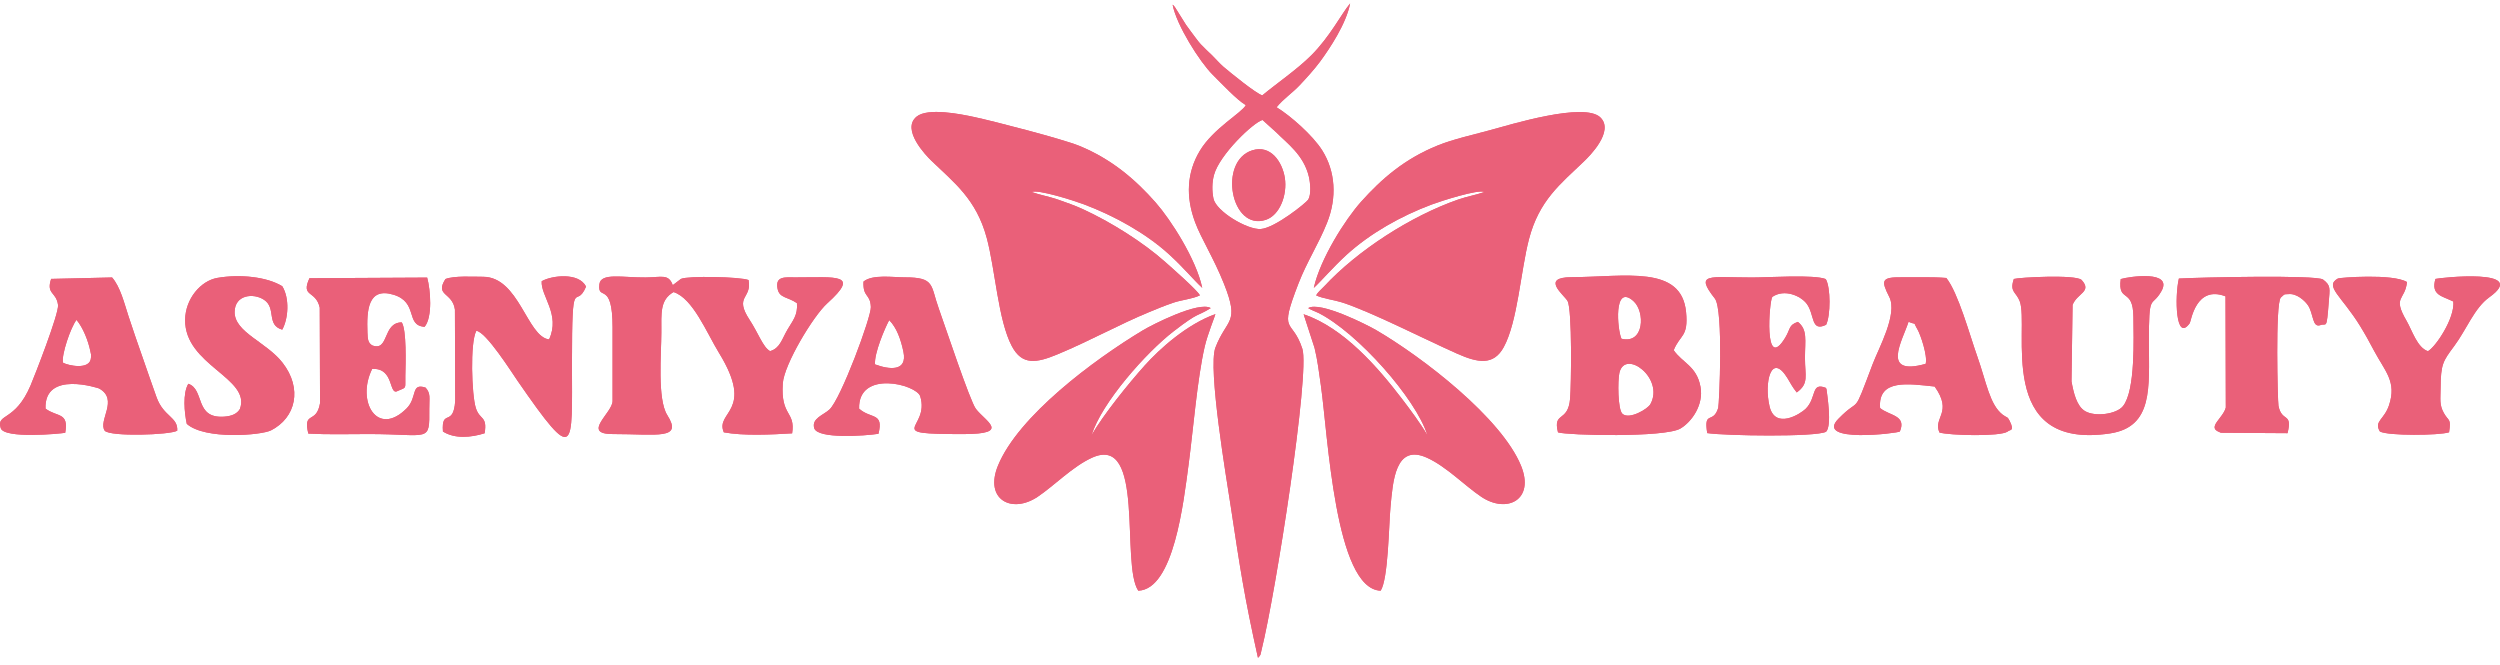 <?xml version="1.0" encoding="UTF-8"?> <svg xmlns="http://www.w3.org/2000/svg" width="218" height="58" viewBox="0 0 218 58" fill="none"> <path fill-rule="evenodd" clip-rule="evenodd" d="M53.416 28.542V34.967C53.416 36.006 50.682 37.849 53.417 37.849C57.333 37.849 59.565 38.37 58.188 36.201C57.304 34.807 57.671 30.811 57.671 28.985C57.671 27.285 57.543 26.149 58.734 25.467C60.426 26.009 61.629 29.032 62.7 30.777C65.866 35.933 62.328 35.868 63.117 37.7C64.855 38.02 67.263 37.898 69.075 37.788C69.381 35.824 68.058 36.351 68.261 33.422C68.374 31.787 70.899 27.568 72.136 26.451C75.049 23.825 72.936 24.191 69.367 24.188C68.5 24.188 67.585 24.041 67.801 25.168C67.962 26.013 68.69 25.869 69.493 26.436C69.587 27.491 69.103 27.991 68.671 28.736C68.161 29.615 68.019 30.36 67.152 30.62C66.534 30.284 66.129 29.055 65.368 27.897C63.974 25.774 65.591 26.079 65.274 24.419C64.535 24.133 60.001 24.037 59.38 24.32L58.665 24.865C58.292 23.861 57.722 24.179 56.301 24.194C54.32 24.215 52.384 23.755 52.267 24.785C52.092 26.337 53.416 24.387 53.416 28.542Z" fill="#EA6079"></path> <path d="M53.416 28.542V34.967C53.416 36.006 50.682 37.849 53.417 37.849C57.333 37.849 59.565 38.37 58.188 36.201C57.304 34.807 57.671 30.811 57.671 28.985C57.671 27.285 57.543 26.149 58.734 25.467C60.426 26.009 61.629 29.032 62.7 30.777C65.866 35.933 62.328 35.868 63.117 37.7C64.855 38.02 67.263 37.898 69.075 37.788C69.381 35.824 68.058 36.351 68.261 33.422C68.374 31.787 70.899 27.568 72.136 26.451C75.049 23.825 72.936 24.191 69.367 24.188C68.5 24.188 67.585 24.041 67.801 25.168C67.962 26.013 68.69 25.869 69.493 26.436C69.587 27.491 69.103 27.991 68.671 28.736C68.161 29.615 68.019 30.36 67.152 30.62C66.534 30.284 66.129 29.055 65.368 27.897C63.974 25.774 65.591 26.079 65.274 24.419C64.535 24.133 60.001 24.037 59.38 24.32L58.665 24.865C58.292 23.861 57.722 24.179 56.301 24.194C54.32 24.215 52.384 23.755 52.267 24.785C52.092 26.337 53.416 24.387 53.416 28.542Z" fill="#EA6079"></path> <path fill-rule="evenodd" clip-rule="evenodd" d="M12.444 31.196C11.979 29.872 11.618 28.837 11.2 27.556C10.84 26.451 10.489 25.009 9.773 24.195L4.458 24.32C4.011 25.68 4.904 25.426 5.06 26.589C5.158 27.323 3.001 32.824 2.662 33.62C1.301 36.815 -0.348 36.023 0.064 37.334C0.363 38.287 5.284 37.819 5.688 37.739C6.014 35.92 4.988 36.396 3.969 35.632C3.846 32.252 8.632 33.869 8.632 33.87C10.395 34.839 8.522 36.68 9.134 37.561C9.625 38.096 14.828 37.932 15.457 37.556C15.525 36.352 14.268 36.347 13.652 34.643C13.191 33.365 12.864 32.394 12.444 31.196ZM5.497 31.627C5.328 30.992 6.167 28.531 6.672 27.893C7.24 28.566 7.705 29.734 7.888 30.671C7.954 31.007 7.952 30.841 7.932 31.193C7.868 32.316 5.89 31.863 5.497 31.627Z" fill="#EA6079"></path> <path d="M12.444 31.196C11.979 29.872 11.618 28.837 11.2 27.556C10.84 26.451 10.489 25.009 9.773 24.195L4.458 24.32C4.011 25.68 4.904 25.426 5.06 26.589C5.158 27.323 3.001 32.824 2.662 33.62C1.301 36.815 -0.348 36.023 0.064 37.334C0.363 38.287 5.284 37.819 5.688 37.739C6.014 35.92 4.988 36.396 3.969 35.632C3.846 32.252 8.632 33.869 8.632 33.87C10.395 34.839 8.522 36.68 9.134 37.561C9.625 38.096 14.828 37.932 15.457 37.556C15.525 36.352 14.268 36.347 13.652 34.643C13.191 33.365 12.864 32.394 12.444 31.196ZM5.497 31.627C5.328 30.992 6.167 28.531 6.672 27.893C7.24 28.566 7.705 29.734 7.888 30.671C7.954 31.007 7.952 30.841 7.932 31.193C7.868 32.316 5.89 31.863 5.497 31.627Z" fill="#EA6079"></path> <path fill-rule="evenodd" clip-rule="evenodd" d="M81.862 26.907C81.127 24.874 81.557 24.183 78.897 24.184C77.845 24.186 76.085 23.903 75.295 24.555C75.235 25.976 75.889 25.574 75.938 26.778C75.974 27.641 73.328 34.785 72.329 35.711C71.812 36.192 70.753 36.485 71 37.333C71.281 38.302 75.449 38.007 76.601 37.827C77.078 35.934 75.935 36.559 74.914 35.633C74.822 32.213 79.924 33.521 80.245 34.562C81.134 37.443 76.784 37.852 83.992 37.852C88.211 37.852 85.917 36.736 85.093 35.647C84.578 34.963 82.381 28.346 81.862 26.907ZM76.302 31.775C76.22 30.806 77.154 28.628 77.537 27.916C78.197 28.576 78.558 29.614 78.778 30.672C79.148 32.448 77.502 32.222 76.302 31.775Z" fill="#EA6079"></path> <path d="M81.862 26.907C81.127 24.874 81.557 24.183 78.897 24.184C77.845 24.186 76.085 23.903 75.295 24.555C75.235 25.976 75.889 25.574 75.938 26.778C75.974 27.641 73.328 34.785 72.329 35.711C71.812 36.192 70.753 36.485 71 37.333C71.281 38.302 75.449 38.007 76.601 37.827C77.078 35.934 75.935 36.559 74.914 35.633C74.822 32.213 79.924 33.521 80.245 34.562C81.134 37.443 76.784 37.852 83.992 37.852C88.211 37.852 85.917 36.736 85.093 35.647C84.578 34.963 82.381 28.346 81.862 26.907ZM76.302 31.775C76.22 30.806 77.154 28.628 77.537 27.916C78.197 28.576 78.558 29.614 78.778 30.672C79.148 32.448 77.502 32.222 76.302 31.775Z" fill="#EA6079"></path> <path fill-rule="evenodd" clip-rule="evenodd" d="M37.025 28.498C37.733 27.649 37.544 25.282 37.249 24.205L26.984 24.26C26.208 25.954 27.535 25.273 27.881 26.824L27.907 35.16C27.588 37.029 26.405 35.781 26.884 37.81C28.605 37.904 30.42 37.849 32.151 37.849C37.497 37.849 37.453 38.654 37.435 35.626C37.43 34.668 37.571 34.323 37.111 33.801C35.796 33.364 36.419 34.649 35.457 35.613C32.901 38.173 31.047 35.004 32.452 32.17C34.441 32.055 33.851 34.596 34.718 34.075C35.509 33.743 35.315 33.921 35.346 32.774C35.376 31.685 35.46 28.752 35.031 28.11C33.337 28.128 33.941 30.697 32.448 30.113C32.106 29.891 32.063 29.626 32.042 28.999C31.971 27.07 32.075 25.031 34.297 25.694C36.518 26.356 35.315 28.38 37.025 28.498Z" fill="#EA6079"></path> <path d="M37.025 28.498C37.733 27.649 37.544 25.282 37.249 24.205L26.984 24.26C26.208 25.954 27.535 25.273 27.881 26.824L27.907 35.16C27.588 37.029 26.405 35.781 26.884 37.81C28.605 37.904 30.42 37.849 32.151 37.849C37.497 37.849 37.453 38.654 37.435 35.626C37.43 34.668 37.571 34.323 37.111 33.801C35.796 33.364 36.419 34.649 35.457 35.613C32.901 38.173 31.047 35.004 32.452 32.17C34.441 32.055 33.851 34.596 34.718 34.075C35.509 33.743 35.315 33.921 35.346 32.774C35.376 31.685 35.46 28.752 35.031 28.11C33.337 28.128 33.941 30.697 32.448 30.113C32.106 29.891 32.063 29.626 32.042 28.999C31.971 27.07 32.075 25.031 34.297 25.694C36.518 26.356 35.315 28.38 37.025 28.498Z" fill="#EA6079"></path> <path fill-rule="evenodd" clip-rule="evenodd" d="M41.535 28.848C42.375 28.921 44.585 32.416 45.157 33.246C50.265 40.628 49.876 39.203 49.876 31.644C49.876 23.49 50.171 27.181 51.102 24.997C50.491 23.72 48.091 24.024 47.234 24.522C47.149 25.83 48.892 27.419 47.88 29.597C45.97 29.387 45.263 24.142 42.129 24.136C41.228 24.136 39.59 24.032 38.84 24.333C37.894 25.824 39.46 25.467 39.669 26.998L39.693 34.977C39.532 37.289 38.481 35.587 38.623 37.627C39.648 38.283 41.076 38.156 42.261 37.78C42.511 36.232 41.831 36.657 41.491 35.572C41.13 34.425 40.979 29.879 41.535 28.848Z" fill="#EA6079"></path> <path d="M41.535 28.848C42.375 28.921 44.585 32.416 45.157 33.246C50.265 40.628 49.876 39.203 49.876 31.644C49.876 23.49 50.171 27.181 51.102 24.997C50.491 23.72 48.091 24.024 47.234 24.522C47.149 25.83 48.892 27.419 47.88 29.597C45.97 29.387 45.263 24.142 42.129 24.136C41.228 24.136 39.59 24.032 38.84 24.333C37.894 25.824 39.46 25.467 39.669 26.998L39.693 34.977C39.532 37.289 38.481 35.587 38.623 37.627C39.648 38.283 41.076 38.156 42.261 37.78C42.511 36.232 41.831 36.657 41.491 35.572C41.13 34.425 40.979 29.879 41.535 28.848Z" fill="#EA6079"></path> <path fill-rule="evenodd" clip-rule="evenodd" d="M146.535 37.367C147.517 36.789 148.576 35.299 148.283 33.726C147.944 31.903 146.694 31.64 145.947 30.536C146.505 29.152 147.239 29.413 147.026 27.215C146.626 23.078 141.705 24.151 137.03 24.17C134.299 24.181 136.398 25.719 136.692 26.252C137.102 26.997 137.01 33.603 136.913 34.761C136.735 36.885 135.39 35.852 135.857 37.702C136.643 37.964 145.159 38.176 146.535 37.367ZM141.39 29.537C141.037 28.778 140.669 24.695 142.427 26.246C143.475 27.171 143.387 30.038 141.39 29.537ZM143.915 35.243C143.682 35.666 142.066 36.622 141.475 36.083C141.066 35.71 141.06 33.179 141.21 32.516C141.692 30.387 145.162 32.978 143.915 35.243Z" fill="#EA6079"></path> <path d="M146.535 37.367C147.517 36.789 148.576 35.299 148.283 33.726C147.944 31.903 146.694 31.64 145.947 30.536C146.505 29.152 147.239 29.413 147.026 27.215C146.626 23.078 141.705 24.151 137.03 24.17C134.299 24.181 136.398 25.719 136.692 26.252C137.102 26.997 137.01 33.603 136.913 34.761C136.735 36.885 135.39 35.852 135.857 37.702C136.643 37.964 145.159 38.176 146.535 37.367ZM141.39 29.537C141.037 28.778 140.669 24.695 142.427 26.246C143.475 27.171 143.387 30.038 141.39 29.537ZM143.915 35.243C143.682 35.666 142.066 36.622 141.475 36.083C141.066 35.71 141.06 33.179 141.21 32.516C141.692 30.387 145.162 32.978 143.915 35.243Z" fill="#EA6079"></path> <path fill-rule="evenodd" clip-rule="evenodd" d="M174.642 36.168C173.492 35.292 173.218 33.33 172.416 31.07C171.75 29.195 170.757 25.531 169.719 24.239C168.488 24.135 167.092 24.193 165.837 24.179C164.041 24.158 164.017 24.457 164.744 25.89C165.497 27.374 163.824 30.356 163.299 31.744C161.48 36.553 162.326 34.454 160.304 36.525C158.204 38.676 165.533 37.772 165.668 37.626C166.269 36.201 164.763 36.258 163.945 35.584C163.731 33.001 166.466 33.475 168.703 33.706C170.33 35.994 168.528 36.416 169.122 37.716C169.974 37.969 174.417 38.092 175.069 37.63C175.247 37.434 175.707 37.652 175.242 36.703C175.038 36.288 175.007 36.446 174.642 36.168ZM167.918 31.726C163.983 32.834 165.885 29.718 166.426 28.059C167.216 28.399 166.75 27.943 167.214 28.742C167.471 29.184 168.103 31.032 167.918 31.725V31.726Z" fill="#EA6079"></path> <path d="M174.642 36.168C173.492 35.292 173.218 33.33 172.416 31.07C171.75 29.195 170.757 25.531 169.719 24.239C168.488 24.135 167.092 24.193 165.837 24.179C164.041 24.158 164.017 24.457 164.744 25.89C165.497 27.374 163.824 30.356 163.299 31.744C161.48 36.553 162.326 34.454 160.304 36.525C158.204 38.676 165.533 37.772 165.668 37.626C166.269 36.201 164.763 36.258 163.945 35.584C163.731 33.001 166.466 33.475 168.703 33.706C170.33 35.994 168.528 36.416 169.122 37.716C169.974 37.969 174.417 38.092 175.069 37.63C175.247 37.434 175.707 37.652 175.242 36.703C175.038 36.288 175.007 36.446 174.642 36.168ZM167.918 31.726C163.983 32.834 165.885 29.718 166.426 28.059C167.216 28.399 166.75 27.943 167.214 28.742C167.471 29.184 168.103 31.032 167.918 31.725V31.726Z" fill="#EA6079"></path> <path fill-rule="evenodd" clip-rule="evenodd" d="M157.529 26.468C158.263 27.418 157.875 28.979 159.237 28.322C159.634 27.52 159.644 25.067 159.207 24.334C158.162 23.927 154.205 24.197 152.786 24.197C149.051 24.197 147.741 23.748 149.535 26.033C150.298 27.006 149.912 35.298 149.83 35.566C149.388 37.022 148.549 35.74 148.869 37.766C150.389 38.003 158.347 38.125 159.232 37.649C159.773 37.106 159.312 34.351 159.279 33.985C159.271 33.895 159.24 33.871 159.21 33.82C157.893 33.306 158.438 34.674 157.458 35.644C156.988 36.109 154.79 37.479 154.306 35.438C153.815 33.366 154.446 30.663 155.867 32.974C156.249 33.595 156.238 33.661 156.676 34.221C157.764 33.435 157.391 32.78 157.393 31.203C157.396 29.661 157.638 28.75 156.773 28.067C155.949 28.357 156.155 28.654 155.669 29.451C153.77 32.57 154.285 26.189 154.546 25.887C155.62 25.161 157.025 25.813 157.529 26.468Z" fill="#EA6079"></path> <path d="M157.529 26.468C158.263 27.418 157.875 28.979 159.237 28.322C159.634 27.52 159.644 25.067 159.207 24.334C158.162 23.927 154.205 24.197 152.786 24.197C149.051 24.197 147.741 23.748 149.535 26.033C150.298 27.006 149.912 35.298 149.83 35.566C149.388 37.022 148.549 35.74 148.869 37.766C150.389 38.003 158.347 38.125 159.232 37.649C159.773 37.106 159.312 34.351 159.279 33.985C159.271 33.895 159.24 33.871 159.21 33.82C157.893 33.306 158.438 34.674 157.458 35.644C156.988 36.109 154.79 37.479 154.306 35.438C153.815 33.366 154.446 30.663 155.867 32.974C156.249 33.595 156.238 33.661 156.676 34.221C157.764 33.435 157.391 32.78 157.393 31.203C157.396 29.661 157.638 28.75 156.773 28.067C155.949 28.357 156.155 28.654 155.669 29.451C153.77 32.57 154.285 26.189 154.546 25.887C155.62 25.161 157.025 25.813 157.529 26.468Z" fill="#EA6079"></path> <path fill-rule="evenodd" clip-rule="evenodd" d="M180.729 26.587C181.135 25.552 182.46 25.443 181.512 24.409C180.987 23.921 176.039 24.192 175.608 24.325C175.214 25.472 175.801 25.437 176.119 26.263C176.979 28.497 173.923 39.304 183.983 37.796C187.775 37.228 187.39 33.77 187.384 29.871C187.378 25.381 187.594 26.918 188.462 25.411C189.541 23.537 185.657 24.116 184.927 24.334C184.662 26.465 186.011 25.021 186.032 27.638C186.046 29.437 186.224 34.058 185.123 35.417C184.546 36.13 182.689 36.359 181.828 35.857C181.079 35.423 180.814 34.241 180.635 33.255L180.729 26.587Z" fill="#EA6079"></path> <path d="M180.729 26.587C181.135 25.552 182.46 25.443 181.512 24.409C180.987 23.921 176.039 24.192 175.608 24.325C175.214 25.472 175.801 25.437 176.119 26.263C176.979 28.497 173.923 39.304 183.983 37.796C187.775 37.228 187.39 33.77 187.384 29.871C187.378 25.381 187.594 26.918 188.462 25.411C189.541 23.537 185.657 24.116 184.927 24.334C184.662 26.465 186.011 25.021 186.032 27.638C186.046 29.437 186.224 34.058 185.123 35.417C184.546 36.13 182.689 36.359 181.828 35.857C181.079 35.423 180.814 34.241 180.635 33.255L180.729 26.587Z" fill="#EA6079"></path> <path fill-rule="evenodd" clip-rule="evenodd" d="M207.527 37.625C208.211 38.015 212.704 37.979 213.56 37.696C213.749 36.456 213.535 36.781 213.109 36.026C212.7 35.304 212.814 34.791 212.82 33.858C212.835 31.737 213.023 31.499 214.011 30.17C215.079 28.732 215.767 26.851 217.068 25.921C220.666 23.35 212.718 24.223 212.369 24.322C211.957 25.74 212.943 25.806 213.93 26.291C214.071 27.767 212.37 30.274 211.716 30.624C210.782 30.321 210.335 28.808 209.856 27.985C208.591 25.817 209.721 26.229 209.889 24.593C208.643 23.842 204.001 24.208 203.866 24.284C202.66 24.96 204.19 25.802 205.819 28.455C206.268 29.186 206.636 29.859 207.017 30.58C207.968 32.376 209.015 33.273 208.322 35.339C207.897 36.61 206.988 36.727 207.527 37.625Z" fill="#EA6079"></path> <path d="M207.527 37.625C208.211 38.015 212.704 37.979 213.56 37.696C213.749 36.456 213.535 36.781 213.109 36.026C212.7 35.304 212.814 34.791 212.82 33.858C212.835 31.737 213.023 31.499 214.011 30.17C215.079 28.732 215.767 26.851 217.068 25.921C220.666 23.35 212.718 24.223 212.369 24.322C211.957 25.74 212.943 25.806 213.93 26.291C214.071 27.767 212.37 30.274 211.716 30.624C210.782 30.321 210.335 28.808 209.856 27.985C208.591 25.817 209.721 26.229 209.889 24.593C208.643 23.842 204.001 24.208 203.866 24.284C202.66 24.96 204.19 25.802 205.819 28.455C206.268 29.186 206.636 29.859 207.017 30.58C207.968 32.376 209.015 33.273 208.322 35.339C207.897 36.61 206.988 36.727 207.527 37.625Z" fill="#EA6079"></path> <path fill-rule="evenodd" clip-rule="evenodd" d="M189.998 24.289C189.624 25.862 189.71 29.924 190.949 28.174C191.063 28.013 191.469 24.836 194.064 25.841L194.089 35.539C193.874 36.437 192.431 37.259 193.51 37.667C193.544 37.68 193.617 37.722 193.661 37.736L199.474 37.773C199.931 35.91 198.971 36.87 198.682 35.381C198.616 35.042 198.396 26.491 198.883 25.95C199.313 25.561 199.139 25.688 199.549 25.647C200.264 25.565 200.97 26.211 201.246 26.609C201.753 27.341 201.612 28.609 202.346 28.349C202.87 28.147 202.876 28.86 203.069 26.316C203.156 25.155 203.267 24.899 202.566 24.374C201.973 23.962 191.811 24.184 189.998 24.289Z" fill="#EA6079"></path> <path d="M189.998 24.289C189.624 25.862 189.71 29.924 190.949 28.174C191.063 28.013 191.469 24.836 194.064 25.841L194.089 35.539C193.874 36.437 192.431 37.259 193.51 37.667C193.544 37.68 193.617 37.722 193.661 37.736L199.474 37.773C199.931 35.91 198.971 36.87 198.682 35.381C198.616 35.042 198.396 26.491 198.883 25.95C199.313 25.561 199.139 25.688 199.549 25.647C200.264 25.565 200.97 26.211 201.246 26.609C201.753 27.341 201.612 28.609 202.346 28.349C202.87 28.147 202.876 28.86 203.069 26.316C203.156 25.155 203.267 24.899 202.566 24.374C201.973 23.962 191.811 24.184 189.998 24.289Z" fill="#EA6079"></path> <path fill-rule="evenodd" clip-rule="evenodd" d="M16.287 36.961C17.867 38.368 22.788 37.959 23.635 37.526C25.791 36.427 26.398 33.889 24.636 31.627C23.228 29.818 20.442 28.98 20.459 27.201C20.474 25.695 22.106 25.53 23.026 26.143C24.119 26.871 23.194 28.336 24.61 28.747C25.138 27.802 25.274 26.047 24.618 24.963C23.293 24.139 20.918 23.888 18.946 24.234C17.497 24.489 16.168 26.06 16.143 27.875C16.084 31.86 21.924 32.962 20.919 35.665C20.665 36.098 20.184 36.294 19.51 36.335C16.948 36.491 17.867 33.962 16.422 33.465C15.918 34.305 16.076 35.978 16.287 36.961Z" fill="#EA6079"></path> <path d="M16.287 36.961C17.867 38.368 22.788 37.959 23.635 37.526C25.791 36.427 26.398 33.889 24.636 31.627C23.228 29.818 20.442 28.98 20.459 27.201C20.474 25.695 22.106 25.53 23.026 26.143C24.119 26.871 23.194 28.336 24.61 28.747C25.138 27.802 25.274 26.047 24.618 24.963C23.293 24.139 20.918 23.888 18.946 24.234C17.497 24.489 16.168 26.06 16.143 27.875C16.084 31.86 21.924 32.962 20.919 35.665C20.665 36.098 20.184 36.294 19.51 36.335C16.948 36.491 17.867 33.962 16.422 33.465C15.918 34.305 16.076 35.978 16.287 36.961Z" fill="#EA6079"></path> <path fill-rule="evenodd" clip-rule="evenodd" d="M104.633 25.755C104.39 25.285 102.149 23.326 101.616 22.851C99.674 21.119 96.856 19.352 94.39 18.222C93.741 17.925 92.93 17.637 92.256 17.404C91.512 17.145 90.695 17.004 89.96 16.744C90.494 16.488 93.623 17.486 94.456 17.796C97.128 18.792 99.913 20.332 101.929 22.17C103.278 23.399 103.988 24.313 104.837 25.103C104.308 22.608 102.094 19.158 100.77 17.656C99.026 15.677 96.938 13.871 94.106 12.715C92.658 12.124 86.737 10.59 84.999 10.214C83.76 9.946 80.894 9.368 79.921 10.175C78.568 11.297 80.749 13.565 81.208 14.007C83.207 15.933 85.133 17.366 86.047 20.761C86.789 23.52 87.038 27.935 88.232 30.184C89.132 31.882 90.378 31.662 92.237 30.888C95.027 29.727 97.64 28.27 100.183 27.223C100.9 26.927 101.543 26.658 102.312 26.396C103.028 26.152 103.99 26.068 104.633 25.755Z" fill="#EA6079"></path> <path d="M104.633 25.755C104.39 25.285 102.149 23.326 101.616 22.851C99.674 21.119 96.856 19.352 94.39 18.222C93.741 17.925 92.93 17.637 92.256 17.404C91.512 17.145 90.695 17.004 89.96 16.744C90.494 16.488 93.623 17.486 94.456 17.796C97.128 18.792 99.913 20.332 101.929 22.17C103.278 23.399 103.988 24.313 104.837 25.103C104.308 22.608 102.094 19.158 100.77 17.656C99.026 15.677 96.938 13.871 94.106 12.715C92.658 12.124 86.737 10.59 84.999 10.214C83.76 9.946 80.894 9.368 79.921 10.175C78.568 11.297 80.749 13.565 81.208 14.007C83.207 15.933 85.133 17.366 86.047 20.761C86.789 23.52 87.038 27.935 88.232 30.184C89.132 31.882 90.378 31.662 92.237 30.888C95.027 29.727 97.64 28.27 100.183 27.223C100.9 26.927 101.543 26.658 102.312 26.396C103.028 26.152 103.99 26.068 104.633 25.755Z" fill="#EA6079"></path> <path fill-rule="evenodd" clip-rule="evenodd" d="M114.562 25.105C115.105 24.619 116.268 23.27 117.409 22.23C119.471 20.353 122.126 18.848 124.854 17.83C125.663 17.528 128.924 16.48 129.44 16.744C128.685 17.008 127.934 17.129 127.142 17.404C122.998 18.849 118.351 21.861 115.465 24.974C115.212 25.247 114.912 25.476 114.765 25.756C115.337 26.03 116.348 26.157 116.993 26.362C119.521 27.164 124.265 29.603 127.078 30.846C128.842 31.625 130.229 31.916 131.128 30.266C132.343 28.037 132.606 23.613 133.326 20.858C134.212 17.474 136.055 16.054 138.129 14.068C138.563 13.653 140.808 11.44 139.546 10.233C138.135 8.884 131.718 10.867 129.883 11.364C128.418 11.761 126.706 12.143 125.38 12.679C122.457 13.861 120.461 15.611 118.687 17.592C117.308 19.135 115.129 22.559 114.562 25.105Z" fill="#EA6079"></path> <path d="M114.562 25.105C115.105 24.619 116.268 23.27 117.409 22.23C119.471 20.353 122.126 18.848 124.854 17.83C125.663 17.528 128.924 16.48 129.44 16.744C128.685 17.008 127.934 17.129 127.142 17.404C122.998 18.849 118.351 21.861 115.465 24.974C115.212 25.247 114.912 25.476 114.765 25.756C115.337 26.03 116.348 26.157 116.993 26.362C119.521 27.164 124.265 29.603 127.078 30.846C128.842 31.625 130.229 31.916 131.128 30.266C132.343 28.037 132.606 23.613 133.326 20.858C134.212 17.474 136.055 16.054 138.129 14.068C138.563 13.653 140.808 11.44 139.546 10.233C138.135 8.884 131.718 10.867 129.883 11.364C128.418 11.761 126.706 12.143 125.38 12.679C122.457 13.861 120.461 15.611 118.687 17.592C117.308 19.135 115.129 22.559 114.562 25.105Z" fill="#EA6079"></path> <path fill-rule="evenodd" clip-rule="evenodd" d="M111.317 9.353C111.949 8.583 112.676 8.129 113.34 7.423C113.866 6.862 114.597 6.069 115.113 5.368C115.948 4.233 117.392 2.07 117.732 0.299C116.995 1.172 115.978 3.197 114.333 4.835C113.086 6.076 111.319 7.28 110.071 8.317C109.483 8.124 107.355 6.391 106.678 5.816C106.345 5.533 106.008 5.124 105.695 4.825C105.376 4.518 105.029 4.202 104.699 3.851C104.462 3.598 104.074 3.046 103.836 2.736C103.495 2.294 103.319 2.024 103.042 1.562L102.462 0.636C102.338 0.471 102.38 0.519 102.252 0.409C102.59 2.205 104.644 5.425 105.742 6.512C106.56 7.323 107.874 8.733 108.636 9.167C108.294 9.838 105.805 11.185 104.625 13.152C103.496 15.034 103.377 17.142 104.216 19.386C104.758 20.837 105.832 22.487 106.738 24.762C108.129 28.255 106.969 27.742 105.985 30.308C105.306 32.077 106.951 41.733 107.326 44.202C108.147 49.616 108.496 51.987 109.695 57.365C109.97 57.082 109.896 57.122 110.007 56.676C111.24 51.75 114.242 32.492 113.565 30.412C112.663 27.642 111.452 29.289 113.228 24.715C113.976 22.788 114.964 21.315 115.718 19.426C116.6 17.22 116.447 14.947 115.303 13.121C114.474 11.798 112.507 10.079 111.317 9.353ZM111.307 11.558C112.22 12.486 113.682 13.509 114.13 15.393C114.265 15.96 114.35 16.975 114.075 17.41C113.909 17.674 111.199 19.873 109.944 19.969C108.778 20.058 106.039 18.429 105.813 17.314C105.674 16.625 105.685 15.9 105.864 15.244C106.343 13.491 109.272 10.691 110.09 10.46L111.307 11.558Z" fill="#EA6079"></path> <path d="M111.317 9.353C111.949 8.583 112.676 8.129 113.34 7.423C113.866 6.862 114.597 6.069 115.113 5.368C115.948 4.233 117.392 2.07 117.732 0.299C116.995 1.172 115.978 3.197 114.333 4.835C113.086 6.076 111.319 7.28 110.071 8.317C109.483 8.124 107.355 6.391 106.678 5.816C106.345 5.533 106.008 5.124 105.695 4.825C105.376 4.518 105.029 4.202 104.699 3.851C104.462 3.598 104.074 3.046 103.836 2.736C103.495 2.294 103.319 2.024 103.042 1.562L102.462 0.636C102.338 0.471 102.38 0.519 102.252 0.409C102.59 2.205 104.644 5.425 105.742 6.512C106.56 7.323 107.874 8.733 108.636 9.167C108.294 9.838 105.805 11.185 104.625 13.152C103.496 15.034 103.377 17.142 104.216 19.386C104.758 20.837 105.832 22.487 106.738 24.762C108.129 28.255 106.969 27.742 105.985 30.308C105.306 32.077 106.951 41.733 107.326 44.202C108.147 49.616 108.496 51.987 109.695 57.365C109.97 57.082 109.896 57.122 110.007 56.676C111.24 51.75 114.242 32.492 113.565 30.412C112.663 27.642 111.452 29.289 113.228 24.715C113.976 22.788 114.964 21.315 115.718 19.426C116.6 17.22 116.447 14.947 115.303 13.121C114.474 11.798 112.507 10.079 111.317 9.353ZM111.307 11.558C112.22 12.486 113.682 13.509 114.13 15.393C114.265 15.96 114.35 16.975 114.075 17.41C113.909 17.674 111.199 19.873 109.944 19.969C108.778 20.058 106.039 18.429 105.813 17.314C105.674 16.625 105.685 15.9 105.864 15.244C106.343 13.491 109.272 10.691 110.09 10.46L111.307 11.558Z" fill="#EA6079"></path> <path fill-rule="evenodd" clip-rule="evenodd" d="M95.183 37.947C96.073 35.101 99.935 30.747 102.344 28.886C104.634 27.116 104.337 27.64 105.578 26.866C104.537 26.229 100.419 28.345 99.665 28.799C95.372 31.38 88.799 36.277 87.024 40.603C85.812 43.557 88.222 44.835 90.484 43.32C91.926 42.354 93.531 40.678 95.226 39.91C99.904 37.791 97.704 49.212 99.258 51.509C102.352 51.391 103.206 43.815 103.655 40.439C104.051 37.45 104.397 33.064 105.05 30.226C105.296 29.158 105.972 27.505 105.984 27.39C103.512 28.269 101.124 30.408 99.797 31.893C98.418 33.435 96.222 36.146 95.183 37.947Z" fill="#EA6079"></path> <path d="M95.183 37.947C96.073 35.101 99.935 30.747 102.344 28.886C104.634 27.116 104.337 27.64 105.578 26.866C104.537 26.229 100.419 28.345 99.665 28.799C95.372 31.38 88.799 36.277 87.024 40.603C85.812 43.557 88.222 44.835 90.484 43.32C91.926 42.354 93.531 40.678 95.226 39.91C99.904 37.791 97.704 49.212 99.258 51.509C102.352 51.391 103.206 43.815 103.655 40.439C104.051 37.45 104.397 33.064 105.05 30.226C105.296 29.158 105.972 27.505 105.984 27.39C103.512 28.269 101.124 30.408 99.797 31.893C98.418 33.435 96.222 36.146 95.183 37.947Z" fill="#EA6079"></path> <path fill-rule="evenodd" clip-rule="evenodd" d="M114.073 26.866C114.378 27.056 114.711 27.16 114.957 27.283C118.34 28.976 123.474 34.749 124.469 37.949C123.908 36.982 122.952 35.695 122.263 34.793C120.137 32.007 117.171 28.586 113.674 27.4L114.628 30.337C114.89 31.397 115.017 32.465 115.182 33.624C115.798 37.933 116.411 51.371 120.394 51.509C121.059 50.48 121.103 45.832 121.249 44.248C121.459 41.967 121.663 38.67 124.425 39.911C126.106 40.665 127.738 42.362 129.167 43.32C131.402 44.818 133.855 43.583 132.63 40.602C130.923 36.448 124.08 31.166 119.998 28.783C119.254 28.349 115.103 26.236 114.073 26.866Z" fill="#EA6079"></path> <path d="M114.073 26.866C114.378 27.056 114.711 27.16 114.957 27.283C118.34 28.976 123.474 34.749 124.469 37.949C123.908 36.982 122.952 35.695 122.263 34.793C120.137 32.007 117.171 28.586 113.674 27.4L114.628 30.337C114.89 31.397 115.017 32.465 115.182 33.624C115.798 37.933 116.411 51.371 120.394 51.509C121.059 50.48 121.103 45.832 121.249 44.248C121.459 41.967 121.663 38.67 124.425 39.911C126.106 40.665 127.738 42.362 129.167 43.32C131.402 44.818 133.855 43.583 132.63 40.602C130.923 36.448 124.08 31.166 119.998 28.783C119.254 28.349 115.103 26.236 114.073 26.866Z" fill="#EA6079"></path> <path fill-rule="evenodd" clip-rule="evenodd" d="M109.198 13.108C106.198 14.058 107.335 20.198 110.39 19.165C111.601 18.756 112.265 16.994 112.039 15.519C111.827 14.141 110.818 12.595 109.198 13.108Z" fill="#EA6079"></path> <path d="M109.198 13.108C106.198 14.058 107.335 20.198 110.39 19.165C111.601 18.756 112.265 16.994 112.039 15.519C111.827 14.141 110.818 12.595 109.198 13.108Z" fill="#EA6079"></path> </svg> 
